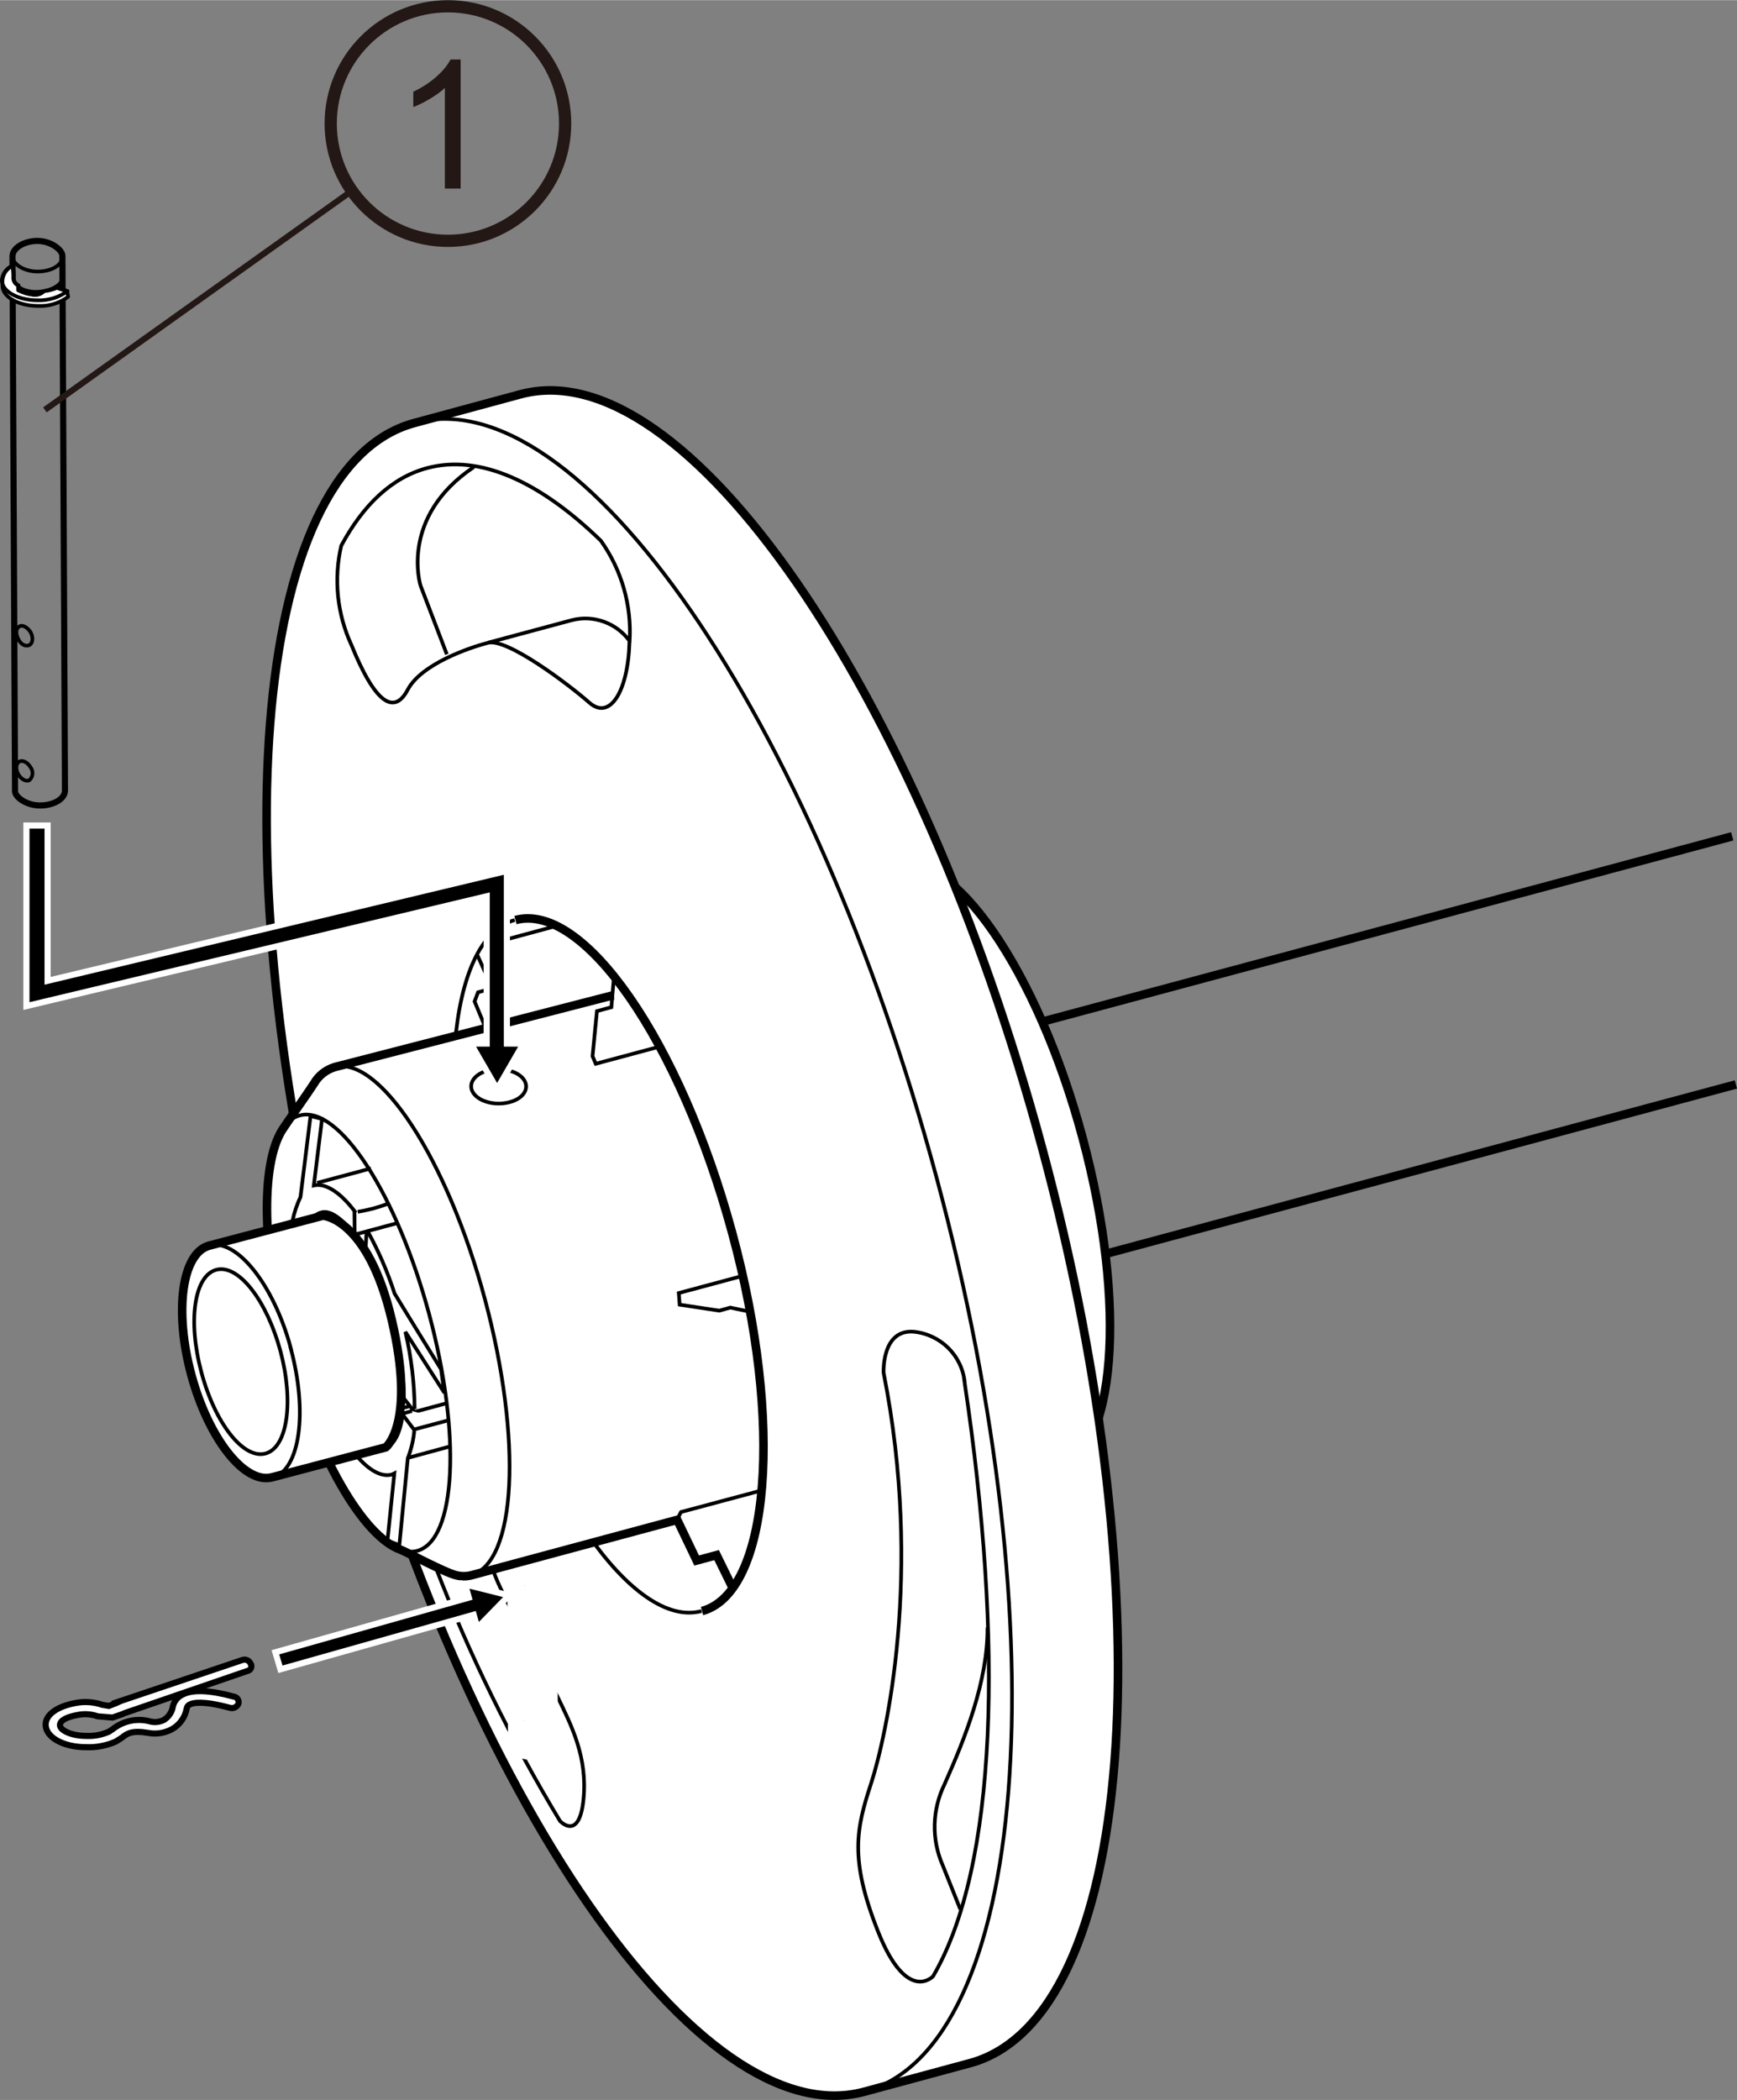 <?xml version="1.0" encoding="UTF-8"?><svg id="_イヤー_1" xmlns="http://www.w3.org/2000/svg" width="50.08mm" height="60.52mm" viewBox="0 0 141.97 171.54"><rect x="0" y="0" width="141.97" height="171.54" fill="#808080" stroke="none"/><defs><style>.cls-1,.cls-2,.cls-3,.cls-4,.cls-5,.cls-6,.cls-7,.cls-8,.cls-9,.cls-10{stroke:#000;}.cls-1,.cls-2,.cls-7,.cls-8,.cls-9{stroke-width:.3px;}.cls-1,.cls-3,.cls-4,.cls-11,.cls-5,.cls-6,.cls-8,.cls-9,.cls-10{stroke-miterlimit:4;}.cls-1,.cls-4,.cls-12,.cls-7,.cls-9,.cls-13,.cls-10{fill:none;}.cls-1,.cls-5{stroke-dasharray:0 1;}.cls-2,.cls-3,.cls-5,.cls-6,.cls-8{fill:#fff;}.cls-2,.cls-7{stroke-linecap:round;stroke-linejoin:round;}.cls-3,.cls-4,.cls-5,.cls-13{stroke-width:.5px;}.cls-14{isolation:isolate;}.cls-11{stroke:#fff;}.cls-11,.cls-12{stroke-width:1px;}.cls-12,.cls-13{stroke:#231815;stroke-miterlimit:10;}.cls-6,.cls-10{stroke-width:.7px;}.cls-15{fill:#231815;}</style></defs><path class="cls-6" d="M141.58,68.31l-63.8,17.13"/><path class="cls-6" d="M82.85,104.44l59.03-15.86"/><path class="cls-6" d="M72.98,70.54c4.89-1.32,11.82,8.71,15.5,22.39,3.68,13.68,2.74,25.85-2.14,27.16-4.88,1.31-11.82-8.71-15.5-22.4-3.68-13.69-2.73-25.84,2.14-27.15Z"/><path class="cls-6" d="M33.88,34.54c-13.46,3.61-16.05,37.06-5.91,74.71,10.14,37.66,29.25,65.23,42.66,61.62l8.66-2.34c13.46-3.67,16.05-37.07,5.9-74.71-10.15-37.64-29.25-65.24-42.66-61.62l-8.65,2.34Z"/><path class="cls-9" d="M33.88,34.54c13.46-3.67,32.51,23.97,42.66,61.62,10.15,37.66,7.51,71.09-5.91,74.71-13.42,3.62-32.51-23.98-42.66-61.62-10.15-37.64-7.5-71.1,5.91-74.71Z"/><path class="cls-9" d="M51.45,52.37c-.1,4.1-1.6,6.5-3.28,5.02s-6.72-5.29-8.28-4.89-5.46,1.74-6.57,3.84-2.67,1.1-4.6-3.67c-1.17-2.53-1.46-5.38-.83-8.1,1.8-3.35,4.14-5.57,7-6.34,4.31-1.16,9.22,1.08,14.22,5.93,1.7,2.39,2.53,5.28,2.35,8.21Z"/><path class="cls-9" d="M39.89,52.49l6.85-1.84c1.77-.45,3.63,.22,4.71,1.69"/><path class="cls-9" d="M36.52,53.44l-2.15-5.62s-1.76-5.58,4.36-9.68"/><path class="cls-9" d="M35.58,127.95c2.78,7.22,6.19,14.18,10.19,20.8,0,0,1.57,1.7,1.92-1.75s-.98-6.04-2.14-8.44-4.75-8.56-5.2-10.2"/><path class="cls-9" d="M78.84,112.92c3.19,21.34,2.67,39.53-2.58,48.52,0,0-2.14,2.29-4.5-3.67-2.36-5.96-1.76-8.42-.56-12.1s4.28-17.13,1.02-33.53c0,0-.18-3.56,2.45-3.36,2.2,.21,3.96,1.94,4.18,4.15Z"/><path class="cls-9" d="M78.49,155.97l-1.44-3.6c-.93-2.12-.87-4.54,.15-6.62,1.69-3.8,3.54-8.43,3.51-12.81"/><path class="cls-9" d="M57.34,131.6c-5.58,1.5-13.46-9.91-17.72-25.5-4.26-15.59-3.08-29.45,2.45-30.95"/><path class="cls-5" d="M45.54,126.79c0,8.09,.07,15.57,.07,15.76,0,.64-.91,1.22-2.03,1.22s-2.06-.51-2.06-1.16c0-.18,0-6.47-.07-14.74l4.09-1.08Z"/><path class="cls-1" d="M42.79,140.58c.22,.42,.18,.87-.1,1.03s-.69-.07-.92-.49-.18-.88,.1-1.03,.71,.11,.92,.49Z"/><path class="cls-1" d="M42.79,129.57c.22,.42,.18,.88-.1,1.03s-.69,0-.92-.49-.18-.87,.1-1.03,.71,.09,.92,.49Z"/><path class="cls-6" d="M50.13,81.29l-22.77,5.87c-.72,.22-1.33,.7-1.7,1.35-.42,.66-2.19,3.16-2.59,3.78-1.79,2.84-1.68,10.11,.49,18.16,2.29,8.48,6.12,15.05,9.18,16.14,.49,.18,3.61,1.87,4.56,2.09,.4,.1,.82,.1,1.22,0l16.83-4.53,1.59,3.32,1.63-.44,1.3,2.65"/><path class="cls-9" d="M24.5,91.11c3.19-.87,7.92,6.4,10.57,16.22,2.65,9.82,2.21,18.5-.97,19.35-3.18,.86-7.93-6.41-10.57-16.23s-2.21-18.49,.97-19.34Z"/><path class="cls-10" d="M42.13,75.15c5.58-1.5,13.46,9.92,17.7,25.51,4.25,15.59,3.1,29.44-2.45,30.94"/><path class="cls-9" d="M27.31,87.17c3.67-1,9.24,7.48,12.32,18.94,3.08,11.46,2.58,21.57-1.14,22.56"/><path class="cls-9" d="M40.76,87.34c1.22,0,2.25,.62,2.24,1.41s-1,1.39-2.25,1.39-2.24-.64-2.24-1.41,1-1.41,2.25-1.39Z"/><polyline class="cls-9" points="55.33 124.14 55.66 123.51 62.08 121.79"/><polyline class="cls-9" points="61.12 107.11 59.69 106.81 58.79 107.06 55.55 106.57 55.48 105.62 60.73 104.21"/><polyline class="cls-9" points="50.18 79.79 49.97 82.27 48.79 82.59 48.43 86.27 48.69 86.89 53.76 85.53"/><polyline class="cls-9" points="39.62 83.8 38.79 81.8 39.07 81.05 40.24 80.73 39.03 78.04"/><line class="cls-9" x1="39.58" y1="77.22" x2="45.55" y2="75.61"/><path class="cls-9" d="M23.8,103.55c.15,2.07,.51,4.12,1.06,6.12v.18l-1.86-2.65,.27,1.92s2.57,3.74,2.67,4c.58,1.56,1.33,3.06,2.23,4.47l.15,.32,.87-.23m4.7-2.58c-.02-2.13-.27-4.24-.76-6.31l3.19,4.98-.27-1.92s-3.67-5.95-3.8-6.19c-.57-1.76-1.3-3.46-2.2-5.08m2.85,15.04c-.2,1.47-.69,2.45-1.46,2.65s-1.32-.2-2.1-.92m.49-15.29c.99,1.8,1.75,3.72,2.26,5.71,.6,2.11,.91,4.3,.92,6.5m-8.29-11.34c.06-2.15,.59-3.67,1.55-3.9,.76-.21,1.74,.58,2.64,1.73m-.46,15.38c-1.27-2.04-2.21-4.27-2.78-6.61-.44-1.6-.72-3.24-.86-4.89"/><polyline class="cls-9" points="32.94 114.14 33.88 115.33 36.44 114.64"/><polyline class="cls-8" points="36.56 116.04 33.83 116.77 32.86 115.48 33.67 115.26"/><path class="cls-9" d="M32.85,116.36l-3.52,.98-.15,1.53v.09c1,1.15,1.99,1.71,2.84,1.49l.21-.1-.56,5.49,.97,.38,.69-7.11c.28-.72,.46-1.47,.53-2.24"/><path class="cls-8" d="M28.37,117.75l.15-1.54,4.89-1.33"/><path class="cls-8" d="M24.65,104.43l-.81-.91s4.4-1.22,5.97-1.66"/><path class="cls-9" d="M29.08,99.06c-1.22-1.64-2.45-2.45-3.43-2.23h0l.67-5.43-.94-.24-.82,6.61c-.58,1.23-.87,2.59-.82,3.95v.13l1,1.22,5.05-1.37"/><line class="cls-9" x1="29.88" y1="102.09" x2="29.96" y2="100.58"/><line class="cls-9" x1="28.99" y1="100.84" x2="28.97" y2="98.97"/><line class="cls-9" x1="25.92" y1="96.62" x2="30.32" y2="95.44"/><line class="cls-9" x1="33.32" y1="119.09" x2="36.71" y2="118.17"/><line class="cls-9" x1="23.05" y1="107.23" x2="24.09" y2="106.95"/><line class="cls-9" x1="24.85" y1="104.44" x2="30.31" y2="102.97"/><path class="cls-9" d="M29.16,100.8l3.3-.89"/><path class="cls-9" d="M29.24,98.98c.84-.13,1.66-.35,2.45-.65"/><polygon class="cls-11" points="23.09 136.05 22.82 135.14 39.03 130.56 39.29 131.48 23.09 136.05"/><polygon class="cls-11" points="38.37 129.77 41.12 130.46 39.14 132.49 38.37 129.77"/><polygon points="23.09 136.05 22.82 135.14 39.03 130.56 39.29 131.48 23.09 136.05"/><polygon points="38.37 129.77 41.12 130.46 39.14 132.49 38.37 129.77"/><path class="cls-9" d="M3.06,19.73c1.13,0,2.04,.51,2.04,1.22s-.91,1.22-2.03,1.22-2.06-.62-2.06-1.26,.91-1.17,2.04-1.19Z"/><path class="cls-9" d="M5.12,22.61c0,.64-.92,1.16-2.04,1.22s-2.04-.51-2.04-1.22"/><path class="cls-9" d="M5.12,23.01c0,.65-.91,1.22-2.04,1.22s-2.04-.56-2.04-1.21"/><path class="cls-4" d="M1.02,20.92c0,.48,.21,43.24,.21,43.71s.92,1.16,2.04,1.16,2.04-.54,2.04-1.22-.21-43.2-.21-43.68-.92-1.22-2.04-1.22-2.04,.6-2.04,1.25Z"/><path class="cls-9" d="M2.51,62.69c.23,.32,.19,.76-.1,1.03-.28,.15-.69-.07-.92-.49s-.18-.88,.1-1.03,.69,.09,.92,.49Z"/><path class="cls-9" d="M2.51,51.65c.22,.42,.17,.88-.1,1.03s-.69,0-.92-.49-.18-.87,.1-1.03,.69,.11,.92,.49Z"/><path class="cls-2" d="M5.48,23.78l-.84-.28c-.35,.14-.71,.23-1.08,.28-.22,.23-.54,.34-.86,.29-.43-.05-.84-.18-1.22-.37v-.39c-.27-.13-.43-.41-.39-.71,0-.3-.02-.6-.07-.89h0c-.46,.21-.77,.66-.82,1.16v.46c0,.92,1.31,1.65,2.92,1.65,.88,.04,1.74-.22,2.45-.75l-.09-.46Z"/><path class="cls-7" d="M.97,21.71c-.46,.21-.77,.66-.82,1.16,0,.92,1.31,1.65,2.92,1.65,.88,.03,1.74-.23,2.45-.75l-.84-.28c-.35,.14-.71,.23-1.08,.28h0c-.22,.23-.54,.34-.86,.29-.43-.05-.84-.18-1.22-.37v-.39c-.27-.13-.43-.41-.39-.71,0-.3-.02-.6-.07-.89"/><path class="cls-6" d="M31.54,118.22l-9.29,2.45c-2.25,.61-5.21-3.16-6.62-8.39s-.75-9.93,1.46-10.53l9.3-2.45s3.67,.16,5.64,8.56-.49,10.36-.49,10.36Z"/><path class="cls-9" d="M23.76,110.13c1.42,5.24,.75,9.98-1.5,10.58s-5.16-3.16-6.62-8.39-.75-9.98,1.46-10.58,5.26,3.14,6.67,8.39Z"/><path class="cls-9" d="M22.92,110.36c1.11,4.14,.58,7.88-1.22,8.37s-4.12-2.45-5.24-6.64-.59-7.89,1.22-8.37,4.12,2.5,5.24,6.64Z"/><path class="cls-11" d="M2.41,67.68v14.18l37.62-8.97v13.09h1.15v-14.53L3.64,80.43v-12.75h-1.22Z"/><polygon class="cls-11" points="38.91 85.49 40.63 88.46 42.35 85.49 38.91 85.49"/><path d="M2.41,67.68v14.18l37.62-8.97v13.09h1.15v-14.53L3.64,80.43v-12.75h-1.22Z"/><polygon points="38.91 85.49 40.63 88.46 42.35 85.49 38.91 85.49"/><path class="cls-3" d="M9.75,139l-.24,.11-.61,.24-.54-.09c-.7-.24-1.45-.29-2.18-.15-1.48,.27-2.45,.94-2.45,1.77,0,1.03,1.44,1.84,3.29,1.84,.84,.04,1.68-.12,2.45-.46l.5-.32c.4-.32,.78-.61,2.12-.39,.66,.13,1.35,.03,1.95-.29,.64-.35,1.09-.98,1.22-1.7,.02-.15,.12-.27,.26-.33,.28-.15,1.1-.31,3.25,.27,.28,.09,.58-.04,.71-.31,.08-.24-.04-.49-.28-.58-.03-.01-.06-.02-.09-.02-1.99-.54-3.36-.59-4.18-.17-.4,.18-.7,.54-.8,.97-.07,.45-.33,.84-.71,1.09-.34,.18-.73,.23-1.1,.15-1.07-.31-2.22-.08-3.1,.61l-.31,.21c-.58,.26-1.22,.38-1.86,.35-1.22,0-2.15-.46-2.15-.88s.64-.69,1.5-.84c.53-.1,1.07-.06,1.58,.12l1.22,.1,.78-.27,.23-.1,10.02-3.44c.21-.04,.34-.23,.31-.44,0-.05-.03-.1-.05-.14-.11-.27-.41-.41-.69-.31l-10.07,3.39Z"/><g class="cls-14"><path class="cls-15" d="M37.65,15.39h-1.29V7.17c-.31,.3-.72,.59-1.22,.89-.5,.3-.96,.52-1.36,.67v-1.25c.72-.34,1.35-.75,1.89-1.23,.54-.48,.92-.95,1.15-1.4h.83V15.39Z"/></g><circle class="cls-12" cx="36.61" cy="10.08" r="9.58"/><line class="cls-13" x1="28.57" y1="15.71" x2="3.67" y2="33.47"/></svg>